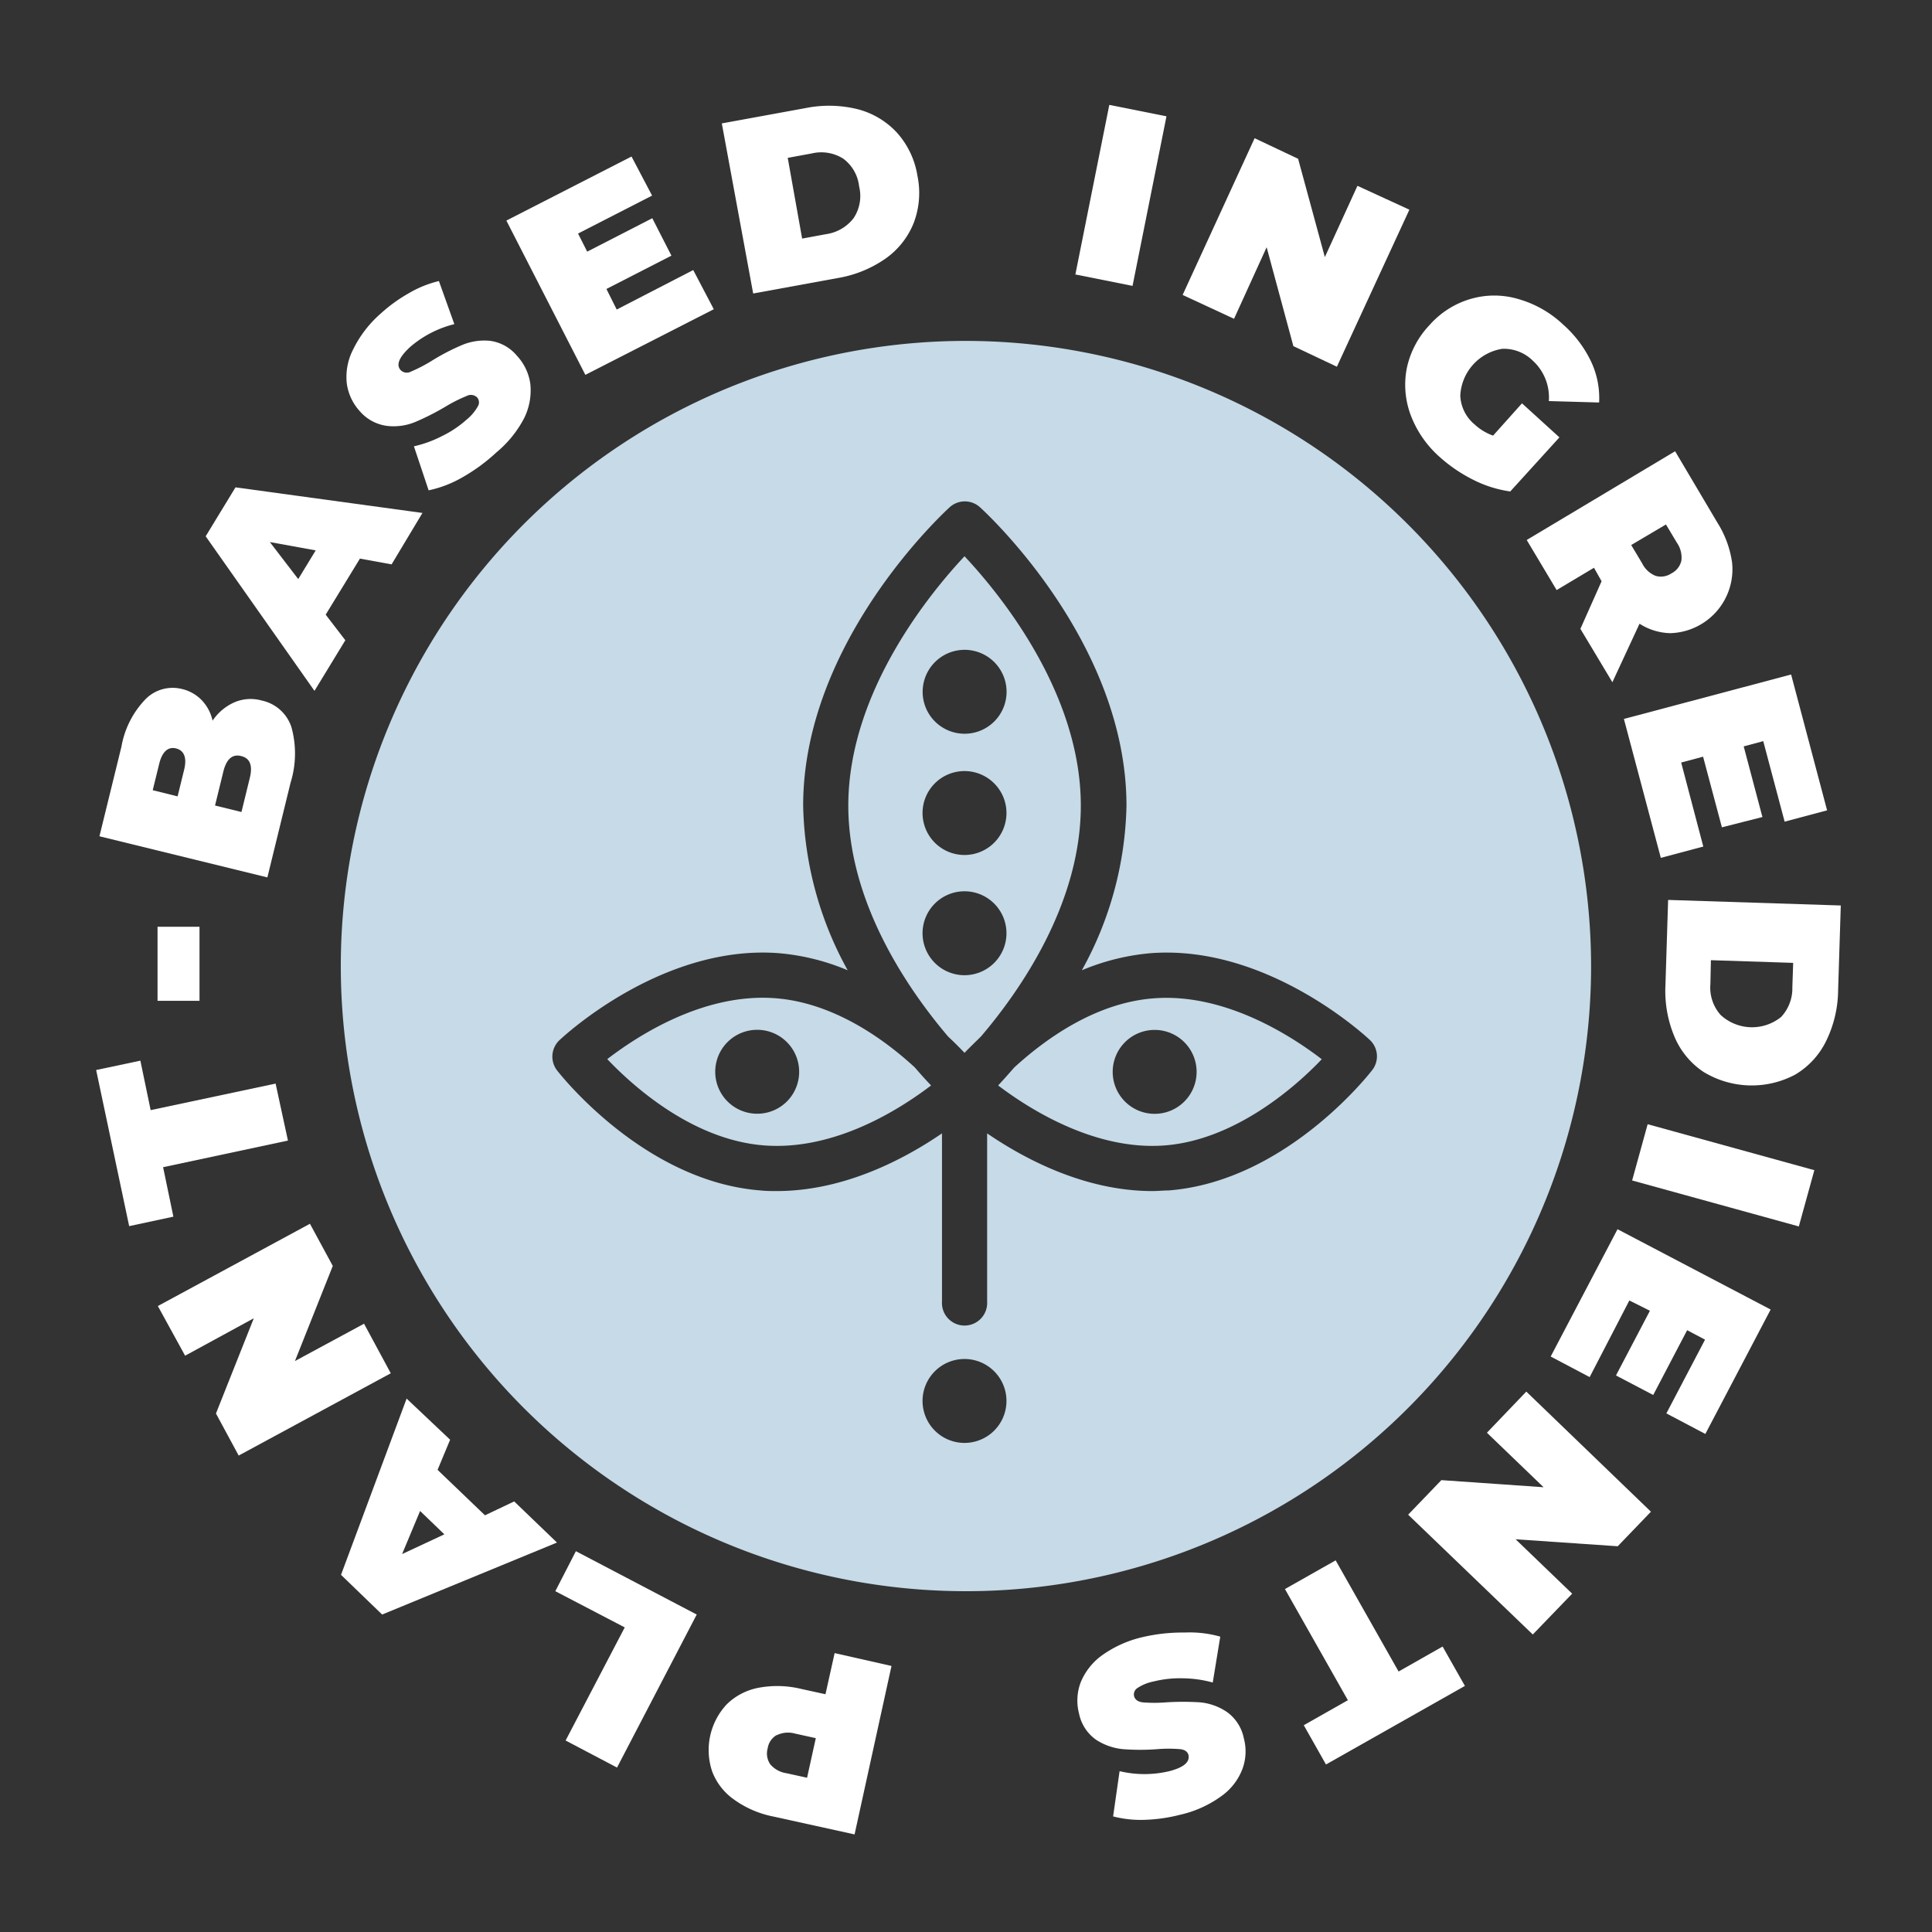 <svg id="Layer_1" data-name="Layer 1" xmlns="http://www.w3.org/2000/svg" viewBox="0 0 187.87 187.87"><rect x="0" y="0" width="187.87" height="187.87" fill="#333333" stroke="none"/><defs><style>.cls-1{fill:#c6dae7;}.cls-2{fill:#fff;}</style></defs><path class="cls-1" d="M98.62,103.81q-.87,1-1.56,1.74c3,2.27,9.4,6.37,16.23,5.83S126,105.67,128.53,103c-2.93-2.25-9.42-6.47-16.35-5.92C106.5,97.51,101.61,101.07,98.62,103.81Zm17.74.42a4.08,4.08,0,1,1-4.08-4.08A4.08,4.08,0,0,1,116.36,104.23Z"/><path class="cls-1" d="M93.79,54.09c-3.36,3.59-11.3,13.22-11.3,24.25,0,9.54,5.92,18,9.7,22.45.62.58,1.15,1.11,1.6,1.59.46-.48,1-1,1.6-1.59,3.79-4.44,9.71-12.91,9.71-22.45C105.1,67.31,97.16,57.68,93.79,54.09Zm0,9.1a4.08,4.08,0,1,1-4.07,4.08A4.08,4.08,0,0,1,93.79,63.19Zm0,31.64a4.08,4.08,0,1,1,4.08-4.08A4.08,4.08,0,0,1,93.79,94.83Zm0-11.69a4.08,4.08,0,1,1,4.08-4.08A4.08,4.08,0,0,1,93.79,83.14Z"/><path class="cls-1" d="M75.41,97.07c-7-.54-13.43,3.67-16.36,5.92,2.55,2.68,8.32,7.85,15.24,8.39s13.27-3.56,16.25-5.83c-.47-.49-1-1.07-1.57-1.74C86,101.07,81.09,97.51,75.41,97.07ZM73.64,108.3a4.08,4.08,0,1,1,4.07-4.07A4.07,4.07,0,0,1,73.64,108.3Z"/><path class="cls-1" d="M93.94,33.15a60.79,60.79,0,1,0,60.78,60.79A60.86,60.86,0,0,0,93.94,33.15Zm-.15,107.16a4.08,4.08,0,1,1,4.08-4.08A4.08,4.08,0,0,1,93.79,140.31Zm39.62-36.22c-.34.44-8.47,10.79-19.77,11.67-.53,0-1.06.06-1.58.06-6.59,0-12.46-3.14-16.07-5.61v16.34a2.2,2.2,0,1,1-4.39,0V110.21c-3.61,2.47-9.48,5.61-16.07,5.61-.52,0-1,0-1.58-.06-11.3-.88-19.43-11.23-19.78-11.67a2.2,2.2,0,0,1,.23-2.94c.41-.38,10-9.34,21.35-8.46a22.06,22.06,0,0,1,6.68,1.66,34.41,34.41,0,0,1-4.33-16c0-15.9,13.64-28.46,14.22-29a2.19,2.19,0,0,1,3,0c.58.53,14.22,13.09,14.22,29a34.3,34.3,0,0,1-4.34,16,22.2,22.2,0,0,1,6.69-1.66c11.32-.87,20.94,8.08,21.34,8.46A2.18,2.18,0,0,1,133.41,104.09Z"/><path class="cls-2" d="M71.39,175a5.88,5.88,0,0,1-2.13-2.72,6.5,6.5,0,0,1,1.43-6.57,6,6,0,0,1,3.08-1.59,9.85,9.85,0,0,1,4.13.11l2.37.52.89-4L86.69,162,83.1,178.38l-7.91-1.74A9.78,9.78,0,0,1,71.39,175Zm4.13-6.28a1.81,1.81,0,0,0-.87,1.29,1.85,1.85,0,0,0,.25,1.55,2.54,2.54,0,0,0,1.58.87l2,.44.85-3.85-2-.44A2.51,2.51,0,0,0,75.52,168.74Z"/><path class="cls-2" d="M60,171.88l-5-2.63,5.75-11L54,154.73l2-3.89L67.75,157Z"/><path class="cls-2" d="M42.55,142.93l4.61,4.42L50,146l4.16,4-17,7-4-3.86L39.54,136,43.77,140Zm-1.7,4-1.75,4.19,4.11-1.92Z"/><path class="cls-2" d="M15.35,127l14.79-8,2.22,4.1-3.68,9.25,6.72-3.63L38,133.54l-14.79,8L21,137.45l3.68-9.26L18,131.83Z"/><path class="cls-2" d="M15.86,113.5l1,4.81-4.3.92L9.35,104.05l4.3-.91,1,4.81,12.15-2.58L28,110.91Z"/><path class="cls-2" d="M15.32,97.32l0-7.2h4.08l0,7.2Z"/><path class="cls-2" d="M22.78,68.3a4,4,0,0,1,2.67-.18,3.88,3.88,0,0,1,2.89,2.59,9.61,9.61,0,0,1-.09,5.42L26,85.32l-16.33-4,2.14-8.72a8.83,8.83,0,0,1,2.38-4.65A3.71,3.71,0,0,1,17.7,67a3.91,3.91,0,0,1,1.91,1.08,4.15,4.15,0,0,1,1.06,2A5,5,0,0,1,22.78,68.3Zm-7.93,8.54,2.42.6.63-2.57c.3-1.19,0-1.89-.77-2.09s-1.36.3-1.65,1.5Zm8.6-3.32c-.85-.22-1.43.29-1.73,1.5l-.81,3.31,2.57.63.81-3.31Q24.74,73.83,23.45,73.52Z"/><path class="cls-2" d="M35,54.32l-3.33,5.45,1.91,2.49-3,4.92L20,52.15l2.9-4.76,18.18,2.49-3,5Zm-4.3-.8-4.46-.81L29,56.31Z"/><path class="cls-2" d="M44.94,46.43a11.07,11.07,0,0,1-3.26,1.25L40.25,43.4a11.33,11.33,0,0,0,2.74-1,10.27,10.27,0,0,0,2.4-1.61,4.51,4.51,0,0,0,1.09-1.3.73.73,0,0,0-.09-.85.87.87,0,0,0-1-.14,14.64,14.64,0,0,0-2,1,24.4,24.4,0,0,1-3,1.53,5.52,5.52,0,0,1-2.71.39A4.21,4.21,0,0,1,35,40a5,5,0,0,1-1.28-2.73A5.84,5.84,0,0,1,34.33,34,11.12,11.12,0,0,1,37,30.51a15,15,0,0,1,2.76-2,10.6,10.6,0,0,1,2.92-1.18l1.5,4.19a10.42,10.42,0,0,0-4.31,2.23c-1.07,1-1.38,1.73-.9,2.25a.84.84,0,0,0,1,.13,14.83,14.83,0,0,0,1.94-1,21.34,21.34,0,0,1,3-1.57,5.59,5.59,0,0,1,2.72-.42,4.11,4.11,0,0,1,2.66,1.48,5,5,0,0,1,1.28,2.72,6.09,6.09,0,0,1-.59,3.3A10.82,10.82,0,0,1,48.26,44,17.51,17.51,0,0,1,44.94,46.43Z"/><path class="cls-2" d="M67.41,26.26l2,3.81L56.92,36.45l-7.68-15,12.17-6.23,2,3.8-7.2,3.69.89,1.76,6.33-3.25,1.86,3.64-6.32,3.24,1,2Z"/><path class="cls-2" d="M70.19,12l8.15-1.49a11.56,11.56,0,0,1,5.06.11,7.87,7.87,0,0,1,3.81,2.27,8.19,8.19,0,0,1,2,4.19,8.21,8.21,0,0,1-.36,4.6,7.76,7.76,0,0,1-2.76,3.48,11.43,11.43,0,0,1-4.7,1.89l-8.15,1.49ZM80.33,22.77A4.1,4.1,0,0,0,83,21.22a3.89,3.89,0,0,0,.54-3.1A3.87,3.87,0,0,0,82,15.43a4,4,0,0,0-3.06-.51l-2.34.43L78,23.2Z"/><path class="cls-2" d="M107.87,10.2l5.56,1.11-3.3,16.49-5.56-1.11Z"/><path class="cls-2" d="M137.05,20.39,130,35.66l-4.23-2-2.6-9.62L120,31l-5-2.32L122,13.44l4.23,2L128.83,25,132,18.07Z"/><path class="cls-2" d="M148,39.22l3.64,3.31-4.78,5.26a11.5,11.5,0,0,1-3.63-1.15,14.7,14.7,0,0,1-3.23-2.2,10.28,10.28,0,0,1-2.82-4.07,8.42,8.42,0,0,1-.38-4.57A8.7,8.7,0,0,1,139,31.62a8.52,8.52,0,0,1,4-2.55,8.21,8.21,0,0,1,4.61,0,10.53,10.53,0,0,1,4.38,2.48,11.28,11.28,0,0,1,2.72,3.59,8.31,8.31,0,0,1,.79,4L150.61,39a4.83,4.83,0,0,0-1.54-3.91,4,4,0,0,0-3-1.17A4.85,4.85,0,0,0,142,38.46a3.84,3.84,0,0,0,1.39,2.81,5.21,5.21,0,0,0,1.8,1.09Z"/><path class="cls-2" d="M155.74,56.52,155,55.21l-3.63,2.17-2.91-4.87,14.43-8.63L167,50.82a9.87,9.87,0,0,1,1.43,3.88,6.22,6.22,0,0,1-6,6.87,5.76,5.76,0,0,1-3-.92l-2.64,5.69-3.11-5.19Zm7.76-2a2.53,2.53,0,0,0-.44-1.75L162,51l-3.38,2,1.06,1.77A2.5,2.5,0,0,0,161,56a1.85,1.85,0,0,0,1.54-.25A1.82,1.82,0,0,0,163.5,54.51Z"/><path class="cls-2" d="M165.63,82.32l-4.13,1.1-3.59-13.51,16.26-4.32,3.5,13.21-4.13,1.1-2.08-7.83-1.9.51,1.82,6.87-3.94,1-1.83-6.87-2.13.57Z"/><path class="cls-2" d="M179,88.05l-.26,8.28a11.41,11.41,0,0,1-1.18,4.93,7.7,7.7,0,0,1-3,3.24,9,9,0,0,1-8.93-.28,7.68,7.68,0,0,1-2.81-3.43,11.47,11.47,0,0,1-.87-5l.26-8.28ZM166.32,95.7a4,4,0,0,0,1,3,4.5,4.5,0,0,0,5.88.19A4.07,4.07,0,0,0,174.29,96l.08-2.37-8-.26Z"/><path class="cls-2" d="M176.43,113.79l-1.51,5.47-16.21-4.47,1.51-5.47Z"/><path class="cls-2" d="M154.58,133.91l-3.79-2,6.5-12.38,14.89,7.81-6.35,12.1-3.79-2,3.76-7.17-1.74-.92-3.3,6.3-3.62-1.9,3.3-6.29-2-1Z"/><path class="cls-2" d="M149.05,158.94l-12.12-11.65,3.23-3.36,9.94.69-5.51-5.3,3.83-4L160.54,147l-3.23,3.36-9.93-.68,5.5,5.29Z"/><path class="cls-2" d="M136,162.54l4.28-2.43,2.17,3.83-13.51,7.64-2.16-3.82,4.29-2.43-6.12-10.81,4.93-2.79Z"/><path class="cls-2" d="M115.2,158.75a10.83,10.83,0,0,1,3.46.4l-.73,4.46a11.45,11.45,0,0,0-2.89-.41,10.58,10.58,0,0,0-2.87.31,4.36,4.36,0,0,0-1.57.64.74.74,0,0,0-.32.79q.14.51.84.6a14.19,14.19,0,0,0,2.25,0,26,26,0,0,1,3.36,0,5.6,5.6,0,0,1,2.57.93,4.13,4.13,0,0,1,1.65,2.56,4.91,4.91,0,0,1-.14,3,5.74,5.74,0,0,1-2.06,2.64,10.85,10.85,0,0,1-4,1.8,15.67,15.67,0,0,1-3.39.49,10.68,10.68,0,0,1-3.12-.33l.63-4.4a10.42,10.42,0,0,0,4.84,0c1.42-.37,2-.89,1.86-1.57-.09-.33-.36-.52-.82-.57a13.39,13.39,0,0,0-2.21,0,21.9,21.9,0,0,1-3.34,0,5.8,5.8,0,0,1-2.61-.91,4.11,4.11,0,0,1-1.66-2.54,5,5,0,0,1,.14-3,6.06,6.06,0,0,1,2.06-2.65,11,11,0,0,1,4-1.8A17.12,17.12,0,0,1,115.2,158.75Z"/></svg>